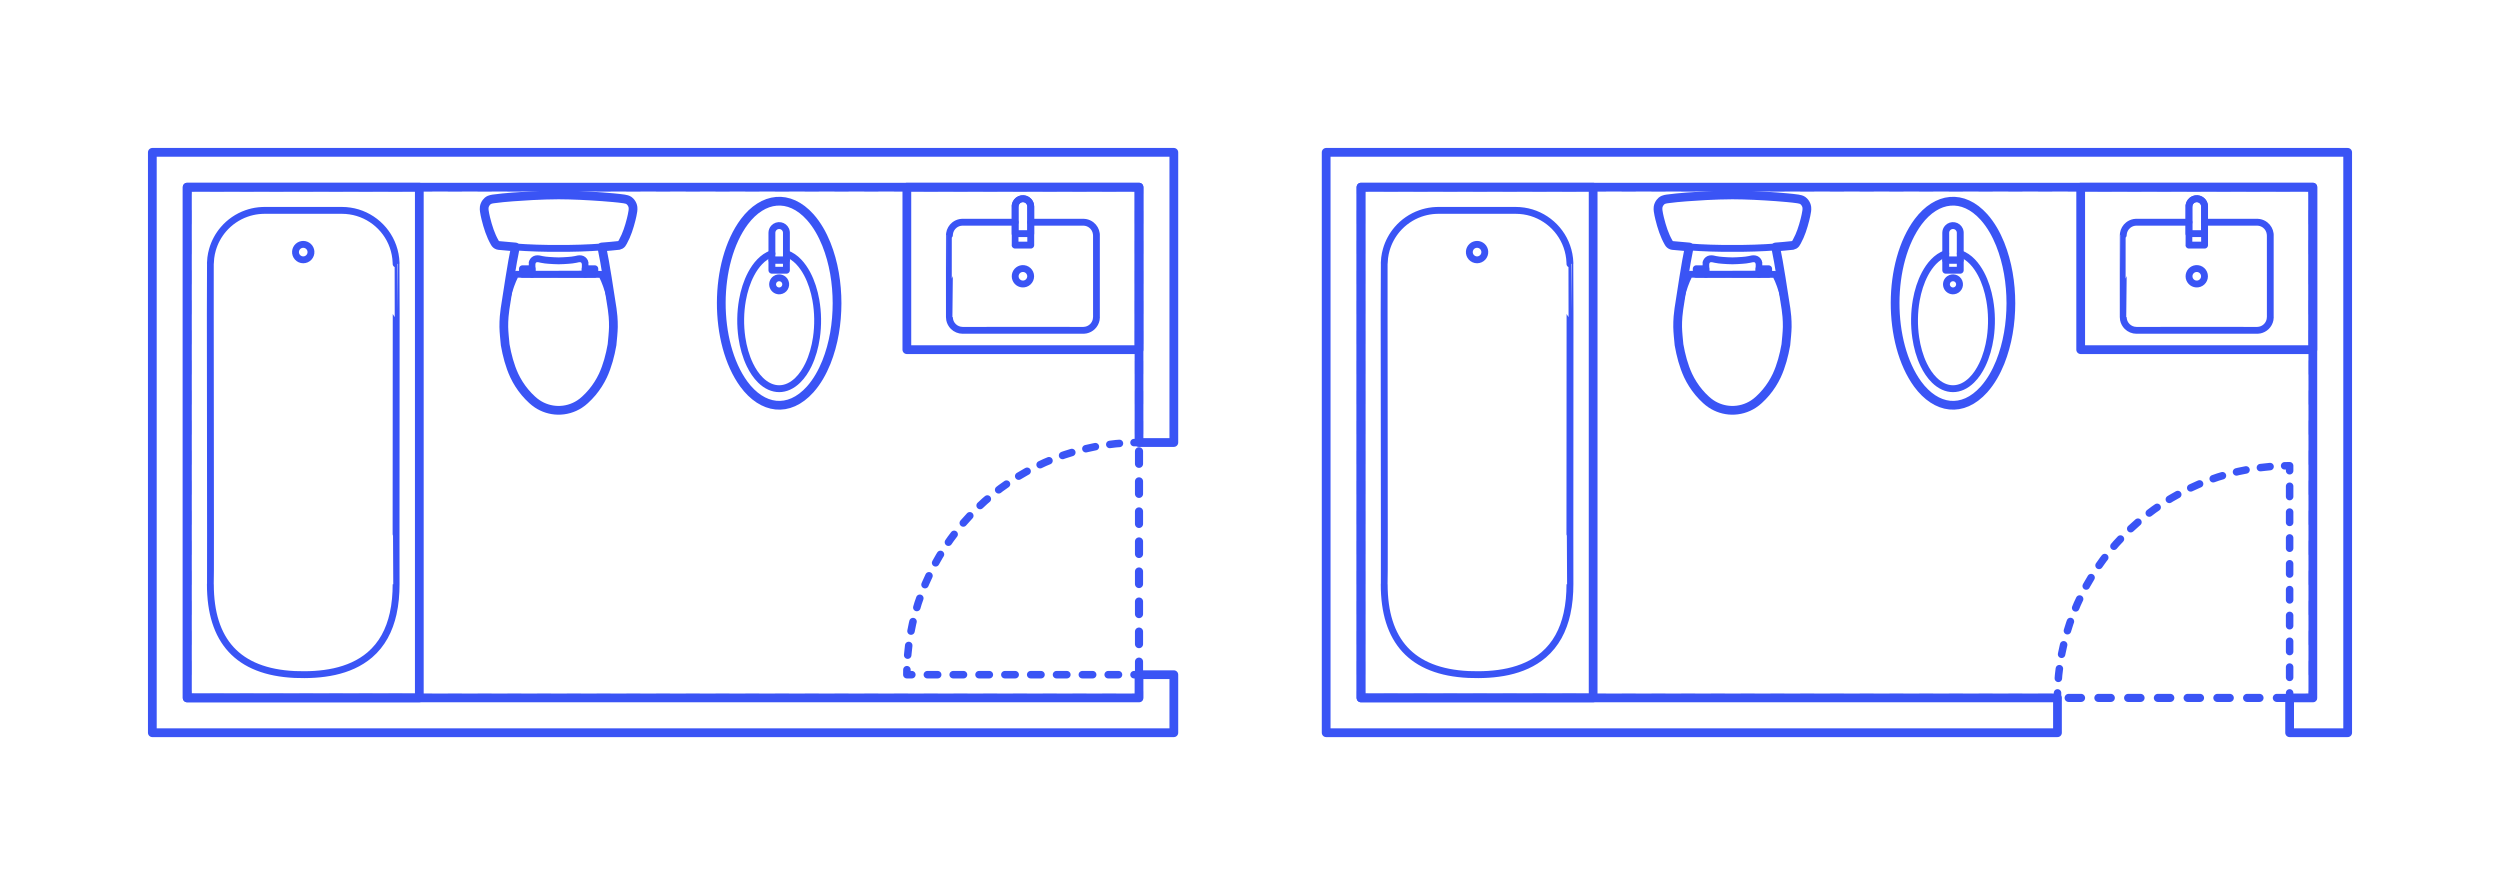 <?xml version="1.0" encoding="utf-8"?>
<!-- Generator: Adobe Illustrator 28.2.0, SVG Export Plug-In . SVG Version: 6.00 Build 0)  -->
<!DOCTYPE svg PUBLIC "-//W3C//DTD SVG 1.1//EN" "http://www.w3.org/Graphics/SVG/1.1/DTD/svg11.dtd">
<svg version="1.1" xmlns:x="http://ns.adobe.com/Extensibility/1.0/" xmlns:i="http://ns.adobe.com/AdobeIllustrator/10.0/" xmlns:graph="http://ns.adobe.com/Graphs/1.0/"
	 xmlns="http://www.w3.org/2000/svg" xmlns:xlink="http://www.w3.org/1999/xlink" x="0px" y="0px" width="1000px" height="350px"
	 viewBox="0 0 1000 350" enable-background="new 0 0 1000 350" xml:space="preserve">
<g id="FILL-BACKGROUND">
	<rect y="0" fill="#FFFFFF" width="1000" height="350"/>
</g>
<g id="N-DIMENSIONS">
</g>
<g id="N-TEXT">
</g>
<g id="_x32_D_x24_AG-DIAGRAM">
	<g id="POLYLINE_00000092438954232651986270000015251945978247651231_">
		<g>
			<g>
				<polyline fill="none" stroke="#3A54F5" stroke-width="3.25" stroke-linecap="round" stroke-linejoin="round" points="
					455.604,276.663 455.604,279.163 453.104,279.163 				"/>
				
					<line fill="none" stroke="#3A54F5" stroke-width="3.25" stroke-linecap="round" stroke-linejoin="round" stroke-dasharray="4.957,6.94" x1="446.164" y1="279.163" x2="80.833" y2="279.163"/>
				<polyline fill="none" stroke="#3A54F5" stroke-width="3.25" stroke-linecap="round" stroke-linejoin="round" points="
					77.364,279.163 74.864,279.163 74.864,276.663 				"/>
				
					<line fill="none" stroke="#3A54F5" stroke-width="3.25" stroke-linecap="round" stroke-linejoin="round" stroke-dasharray="5.008,7.011" x1="74.864" y1="269.652" x2="74.864" y2="80.869"/>
				<polyline fill="none" stroke="#3A54F5" stroke-width="3.25" stroke-linecap="round" stroke-linejoin="round" points="
					74.864,77.363 74.864,74.863 77.364,74.863 				"/>
				
					<line fill="none" stroke="#3A54F5" stroke-width="3.25" stroke-linecap="round" stroke-linejoin="round" stroke-dasharray="4.957,6.94" x1="84.303" y1="74.863" x2="449.634" y2="74.863"/>
				<polyline fill="none" stroke="#3A54F5" stroke-width="3.25" stroke-linecap="round" stroke-linejoin="round" points="
					453.104,74.863 455.604,74.863 455.604,77.363 				"/>
				
					<line fill="none" stroke="#3A54F5" stroke-width="3.25" stroke-linecap="round" stroke-linejoin="round" stroke-dasharray="5.008,7.011" x1="455.604" y1="84.374" x2="455.604" y2="273.158"/>
			</g>
		</g>
	</g>
	<g id="POLYLINE_00000113352147084197588140000009635397731665231007_">
		<g>
			<g>
				<polyline fill="none" stroke="#3A54F5" stroke-width="3.25" stroke-linecap="round" stroke-linejoin="round" points="
					925.137,276.663 925.137,279.163 922.637,279.163 				"/>
				
					<line fill="none" stroke="#3A54F5" stroke-width="3.25" stroke-linecap="round" stroke-linejoin="round" stroke-dasharray="4.957,6.94" x1="915.697" y1="279.163" x2="550.366" y2="279.163"/>
				<polyline fill="none" stroke="#3A54F5" stroke-width="3.25" stroke-linecap="round" stroke-linejoin="round" points="
					546.896,279.163 544.396,279.163 544.396,276.663 				"/>
				
					<line fill="none" stroke="#3A54F5" stroke-width="3.25" stroke-linecap="round" stroke-linejoin="round" stroke-dasharray="5.008,7.011" x1="544.396" y1="269.652" x2="544.396" y2="80.869"/>
				<polyline fill="none" stroke="#3A54F5" stroke-width="3.25" stroke-linecap="round" stroke-linejoin="round" points="
					544.396,77.363 544.396,74.863 546.896,74.863 				"/>
				
					<line fill="none" stroke="#3A54F5" stroke-width="3.25" stroke-linecap="round" stroke-linejoin="round" stroke-dasharray="4.957,6.94" x1="553.836" y1="74.863" x2="919.167" y2="74.863"/>
				<polyline fill="none" stroke="#3A54F5" stroke-width="3.25" stroke-linecap="round" stroke-linejoin="round" points="
					922.637,74.863 925.137,74.863 925.137,77.363 				"/>
				
					<line fill="none" stroke="#3A54F5" stroke-width="3.25" stroke-linecap="round" stroke-linejoin="round" stroke-dasharray="5.008,7.011" x1="925.137" y1="84.374" x2="925.137" y2="273.158"/>
			</g>
		</g>
	</g>
</g>
<g id="_x32_D_x24_AG-DETAILS-DIAGRAM">
	<g id="POLYLINE_00000031180925891905319250000006939202454191280547_">
		<g>
			<g>
				
					<line fill="none" stroke="#3A54F5" stroke-width="3" stroke-linecap="round" stroke-linejoin="round" x1="455.604" y1="269.876" x2="453.604" y2="269.876"/>
				
					<line fill="none" stroke="#3A54F5" stroke-width="3" stroke-linecap="round" stroke-linejoin="round" stroke-dasharray="4.133,6.2" x1="447.404" y1="269.876" x2="367.84" y2="269.876"/>
				<path fill="none" stroke="#3A54F5" stroke-width="3" stroke-linecap="round" stroke-linejoin="round" d="M364.74,269.876h-2
					c0.001-0.668,0.009-1.335,0.024-2"/>
				
					<path fill="none" stroke="#3A54F5" stroke-width="3" stroke-linecap="round" stroke-linejoin="round" stroke-dasharray="3.886,5.83" d="
					M363.075,262.054c3.886-46.056,41.177-82.433,87.616-84.906"/>
				<path fill="none" stroke="#3A54F5" stroke-width="3" stroke-linecap="round" stroke-linejoin="round" d="M453.604,177.037
					c0.665-0.015,1.332-0.023,2-0.024"/>
			</g>
		</g>
	</g>
	<g id="POLYLINE_00000108297218279550763830000018152479135117759638_">
		<g>
			<g>
				
					<line fill="none" stroke="#3A54F5" stroke-width="3" stroke-linecap="round" stroke-linejoin="round" x1="915.85" y1="279.163" x2="915.85" y2="277.163"/>
				
					<line fill="none" stroke="#3A54F5" stroke-width="3" stroke-linecap="round" stroke-linejoin="round" stroke-dasharray="4.133,6.2" x1="915.85" y1="270.963" x2="915.85" y2="191.399"/>
				<path fill="none" stroke="#3A54F5" stroke-width="3" stroke-linecap="round" stroke-linejoin="round" d="M915.85,188.3v-2
					c-0.668,0.001-1.335,0.009-2,0.024"/>
				
					<path fill="none" stroke="#3A54F5" stroke-width="3" stroke-linecap="round" stroke-linejoin="round" stroke-dasharray="3.886,5.83" d="
					M908.027,186.634c-46.055,3.887-82.433,41.178-84.906,87.617"/>
				<path fill="none" stroke="#3A54F5" stroke-width="3" stroke-linecap="round" stroke-linejoin="round" d="M823.011,277.163
					c-0.015,0.665-0.023,1.332-0.024,2"/>
			</g>
		</g>
	</g>
</g>
<g id="_x32_D_x24_AG-BUILDINGS">
	<g id="POLYLINE_00000164487327256085237780000008428361384054520449_">
		
			<polygon fill="none" stroke="#3A54F5" stroke-width="3.5" stroke-linecap="round" stroke-linejoin="round" stroke-miterlimit="10" points="
			822.987,293.093 822.987,279.163 544.396,279.163 544.396,74.864 925.136,74.864 925.136,279.163 915.85,279.163 915.85,293.093 
			939.066,293.093 939.066,60.934 530.467,60.934 530.467,293.093 		"/>
	</g>
	<g id="POLYLINE_00000087376840091384490100000001123024316325299856_">
		
			<polygon fill="none" stroke="#3A54F5" stroke-width="3.5" stroke-linecap="round" stroke-linejoin="round" stroke-miterlimit="10" points="
			455.603,279.163 455.603,269.877 469.533,269.877 469.533,293.093 60.934,293.093 60.934,60.934 469.533,60.934 469.533,177.013 
			455.603,177.013 455.603,74.864 74.864,74.864 74.864,279.163 		"/>
	</g>
</g>
<g id="_x32_D_x24_AG-FIXTURES">
	<g id="POLYLINE_00000181788196705137849120000008350041007902770829_">
		
			<rect x="74.864" y="74.864" fill="none" stroke="#3A54F5" stroke-width="2.75" stroke-linecap="round" stroke-linejoin="round" stroke-miterlimit="10" width="92.863" height="204.299"/>
	</g>
	<g id="POLYLINE_00000044158077762486835410000014138463607918828435_">
		
			<path fill="none" stroke="#3A54F5" stroke-width="2.75" stroke-linecap="round" stroke-linejoin="round" stroke-miterlimit="10" d="
			M84.15,233.693c0.167-0.747-0.127-127.723,0.006-128.356c0.017-0.729,0.071-1.486,0.162-2.21c0.138-1.099,0.364-2.206,0.669-3.271
			c0.85-2.978,2.353-5.773,4.368-8.125c2.453-2.873,5.677-5.086,9.24-6.341c1.541-0.544,3.157-0.918,4.781-1.101
			c0,0,0.248-0.027,0.248-0.027c0.394-0.033,0.833-0.077,1.228-0.09c0.304-0.003,0.662-0.029,0.966-0.022c0,0,30.954,0,30.954,0
			c1.061,0.001,2.14,0.079,3.19,0.236c8.467,1.245,15.472,7.462,17.712,15.723c0.29,1.066,0.504,2.17,0.628,3.267
			c0.062,0.563,0.108,1.154,0.126,1.719c0.01,0.116,0.005,0.366,0.011,0.483c0.113,0.053-0.079,127.996,0.002,128.115
			c-0.006,3.956-0.329,7.971-1.2,11.835c-0.713,3.171-1.808,6.29-3.392,9.134c-1.518,2.735-3.515,5.227-5.892,7.264
			c-8.201,7.003-19.657,8.296-30.063,7.871C95.073,268.721,84.134,256.295,84.15,233.693z"/>
	</g>
	<g id="POLYLINE_00000057841949091879657290000012398160511295358398_">
		
			<path fill="none" stroke="#3A54F5" stroke-width="2.75" stroke-linecap="round" stroke-linejoin="round" stroke-miterlimit="10" d="
			M121.295,97.744c-0.758-0.002-1.511,0.287-2.073,0.796c-0.575,0.515-0.943,1.252-1.01,2.021c-0.164,1.808,1.268,3.375,3.083,3.374
			c1.801,0.002,3.229-1.543,3.086-3.338c-0.058-0.768-0.417-1.508-0.984-2.029C122.833,98.041,122.067,97.741,121.295,97.744z"/>
	</g>
	<g id="POLYLINE_00000142141876994090256170000008817626751097247678_">
		
			<path fill="none" stroke="#3A54F5" stroke-width="2.75" stroke-linecap="round" stroke-linejoin="round" stroke-miterlimit="10" d="
			M309.212,114.659c0.202,0.541,0.59,1.011,1.083,1.312c0.492,0.303,1.087,0.436,1.661,0.371c1.705-0.191,2.77-1.945,2.154-3.546
			c-0.611-1.583-2.546-2.177-3.94-1.21c-0.475,0.329-0.836,0.82-1.007,1.372C308.991,113.509,309.008,114.118,309.212,114.659z"/>
	</g>
	<g id="POLYLINE_00000109744453652909309570000004434984036549731204_">
		
			<path fill="none" stroke="#3A54F5" stroke-width="2.75" stroke-linecap="round" stroke-linejoin="round" stroke-miterlimit="10" d="
			M334.82,121.295c-0.019-8.031-1.291-16.157-4.276-23.636c-1.578-3.9-3.653-7.658-6.457-10.814
			c-8.608-9.595-19.19-7.915-26.547,2.105c-12.088,16.577-12.067,48.542,0.238,65.008c7.383,9.79,17.847,11.232,26.31,1.787
			c2.804-3.156,4.88-6.914,6.457-10.814C333.53,137.452,334.801,129.326,334.82,121.295z"/>
	</g>
	<g id="POLYLINE_00000163047777715652273950000014784166897381290897_">
		
			<path fill="none" stroke="#3A54F5" stroke-width="2.75" stroke-linecap="round" stroke-linejoin="round" stroke-miterlimit="10" d="
			M308.763,93.122v10.921h5.804c0-0.032,0-10.923,0-10.953c-0.001-0.097-0.007-0.198-0.018-0.295
			c-0.034-0.301-0.116-0.598-0.242-0.874c-0.381-0.852-1.195-1.488-2.114-1.652c-0.962-0.185-1.998,0.159-2.658,0.883
			C309.042,91.681,308.761,92.399,308.763,93.122z"/>
	</g>
	<g id="POLYLINE_00000082330688540744163120000003887745014183866256_">
		
			<rect x="308.763" y="104.043" fill="none" stroke="#3A54F5" stroke-width="2.75" stroke-linecap="round" stroke-linejoin="round" stroke-miterlimit="10" width="5.804" height="4.048"/>
	</g>
	<g id="POLYLINE_00000052098070886086618640000008696431954015095200_">
		
			<path fill="none" stroke="#3A54F5" stroke-width="2.75" stroke-linecap="round" stroke-linejoin="round" stroke-miterlimit="10" d="
			M308.763,101.456c-3.775,1.317-6.448,4.627-8.288,8.047c-1.743,3.281-2.843,6.898-3.497,10.547
			c-0.871,4.951-0.935,10.062-0.212,15.036c0.555,3.734,1.56,7.448,3.202,10.856c1.094,2.256,2.482,4.408,4.282,6.166
			c1.06,1.03,2.276,1.925,3.628,2.532c1.186,0.535,2.484,0.84,3.787,0.838c1.304,0.002,2.601-0.302,3.787-0.838
			c1.352-0.607,2.568-1.502,3.628-2.532c1.8-1.758,3.188-3.91,4.282-6.166c1.641-3.408,2.646-7.122,3.202-10.856
			c0.723-4.974,0.659-10.085-0.212-15.036c-0.654-3.648-1.754-7.266-3.497-10.547c-1.839-3.421-4.513-6.731-8.288-8.047"/>
	</g>
	<g id="POLYLINE_00000160877447363124420050000000117972663847509681_">
		
			<path fill="none" stroke="#3A54F5" stroke-width="2.75" stroke-linecap="round" stroke-linejoin="round" stroke-miterlimit="10" d="
			M197.938,97.101c0.234,0.435,0.615,0.794,1.082,0.964c0.149,0.056,0.306,0.096,0.463,0.121c1.647,0.183,4.777,0.455,6.429,0.583
			c5.682,0.425,11.838,0.638,17.534,0.577c5.695,0.06,11.853-0.151,17.534-0.577c1.704-0.144,4.87-0.385,6.567-0.609
			c0.226-0.049,0.447-0.131,0.646-0.25c0.323-0.191,0.581-0.481,0.76-0.809c1.574-2.714,2.578-5.727,3.37-8.75
			c0.311-1.211,0.618-2.481,0.807-3.717c0.072-0.507,0.128-1.029,0.085-1.54c-0.049-0.652-0.285-1.281-0.64-1.827
			c-0.257-0.394-0.574-0.756-0.959-1.029c-0.577-0.412-1.293-0.55-1.979-0.664c-2.622-0.396-6.006-0.635-8.666-0.857
			c-5.065-0.367-10.838-0.676-15.912-0.747c-6.213-0.063-12.938,0.309-19.14,0.747c-2.564,0.215-5.892,0.456-8.43,0.821
			c-0.332,0.054-0.712,0.11-1.04,0.195c-0.556,0.133-1.081,0.368-1.504,0.774c-0.546,0.518-0.951,1.189-1.154,1.913
			c-0.135,0.489-0.152,1.004-0.113,1.507c0.045,0.656,0.19,1.35,0.315,1.996c0.275,1.323,0.629,2.692,1.006,3.989
			C195.713,92.4,196.64,94.856,197.938,97.101z"/>
	</g>
	<g id="POLYLINE_00000181782772820282116680000010789840655083808946_">
		
			<rect x="234.063" y="107.51" fill="none" stroke="#3A54F5" stroke-width="2.75" stroke-linecap="round" stroke-linejoin="round" stroke-miterlimit="10" width="3.866" height="2.204"/>
	</g>
	<g id="POLYLINE_00000166674570022600576320000011914989065863493537_">
		
			<rect x="208.961" y="107.51" fill="none" stroke="#3A54F5" stroke-width="2.75" stroke-linecap="round" stroke-linejoin="round" stroke-miterlimit="10" width="3.866" height="2.204"/>
	</g>
	<g id="POLYLINE_00000141428356294368966420000014066634920895227277_">
		
			<path fill="none" stroke="#3A54F5" stroke-width="2.75" stroke-linecap="round" stroke-linejoin="round" stroke-miterlimit="10" d="
			M212.827,109.714c0.006-0.203-0.016-4.264,0.015-4.362c0.02-0.22,0.072-0.439,0.165-0.64c0.269-0.596,0.829-1.062,1.479-1.173
			c0.72-0.144,1.503,0.086,2.204,0.243c0.927,0.199,1.914,0.296,2.859,0.366c1.208,0.076,2.69,0.187,3.897,0.187
			c1.205,0,2.69-0.11,3.897-0.187c0.945-0.069,1.932-0.167,2.859-0.366c0.703-0.157,1.483-0.387,2.204-0.243
			c0.65,0.112,1.209,0.577,1.479,1.173c0.092,0.201,0.144,0.42,0.165,0.64c0.03,0.088,0.01,4.172,0.015,4.362H212.827z"/>
	</g>
	<g id="POLYLINE_00000001650597370197133970000015444343273797659299_">
		
			<path fill="none" stroke="#3A54F5" stroke-width="2.75" stroke-linecap="round" stroke-linejoin="round" stroke-miterlimit="10" d="
			M240.721,98.788c1.358,6.279,2.958,17.203,3.975,23.662"/>
	</g>
	<g id="POLYLINE_00000060735974701154535450000003995079556923612559_">
		
			<path fill="none" stroke="#3A54F5" stroke-width="2.75" stroke-linecap="round" stroke-linejoin="round" stroke-miterlimit="10" d="
			M206.169,98.788c-1.358,6.279-2.958,17.203-3.975,23.662"/>
	</g>
	<g id="POLYLINE_00000094578864488793212640000015104962536422937262_">
		
			<path fill="none" stroke="#3A54F5" stroke-width="2.75" stroke-linecap="round" stroke-linejoin="round" stroke-miterlimit="10" d="
			M223.445,164.123c3.015,0.005,6.021-0.91,8.529-2.582c0.718-0.474,1.405-1.028,2.039-1.61c1.019-0.928,2.008-1.96,2.892-3.017
			c1.698-2.031,3.145-4.302,4.272-6.697c1.798-3.895,2.895-8.112,3.639-12.326c0.195-2.058,0.482-4.781,0.541-6.817
			c0.026-1.177-0.008-2.434-0.08-3.609c-0.195-3.126-0.716-6.267-1.49-9.302c-0.726-2.778-1.672-5.546-2.974-8.107
			c-0.097-0.141-0.24-0.249-0.402-0.302c-1.25-0.109-15.312-0.005-16.966-0.04c-0.012-0.003-16.723,0.002-16.733,0
			c-0.044,0.001-0.09,0.005-0.133,0.014c-0.061,0.012-0.121,0.031-0.178,0.057c-0.134,0.061-0.25,0.16-0.332,0.283
			c-1.294,2.561-2.244,5.322-2.967,8.096c-0.774,3.035-1.295,6.175-1.49,9.302c-0.067,1.073-0.097,2.239-0.086,3.314
			c0.035,2.155,0.35,4.952,0.547,7.112c0.745,4.214,1.842,8.431,3.639,12.326c1.127,2.395,2.574,4.666,4.272,6.697
			c0.884,1.057,1.873,2.089,2.892,3.017c0.634,0.582,1.321,1.136,2.039,1.61C217.424,163.213,220.43,164.128,223.445,164.123z"/>
	</g>
	<g id="POLYLINE_00000177469664561519224610000006064552823898818474_">
		
			<path fill="none" stroke="#3A54F5" stroke-width="2.75" stroke-linecap="round" stroke-linejoin="round" stroke-miterlimit="10" d="
			M412.296,82.602c0.005-0.955-0.458-1.897-1.219-2.476c-1.359-1.051-3.337-0.793-4.381,0.57c-0.307,0.398-0.516,0.873-0.602,1.369
			c-0.027,0.157-0.043,0.323-0.046,0.483c-0.021,0.064,0.014,15.438,0,15.503h6.248V82.602z"/>
	</g>
	<g id="POLYLINE_00000018197867518923349540000013233224918309750455_">
		
			<path fill="none" stroke="#3A54F5" stroke-width="2.75" stroke-linecap="round" stroke-linejoin="round" stroke-miterlimit="10" d="
			M412.296,82.602c0.003-0.792-0.311-1.579-0.859-2.151c-0.716-0.764-1.828-1.122-2.855-0.917c-0.975,0.181-1.838,0.857-2.248,1.761
			c-0.143,0.309-0.234,0.645-0.27,0.984c-0.011,0.104-0.017,0.218-0.017,0.323c0,0,0,10.863,0,10.863h6.248V82.602z"/>
	</g>
	<g id="POLYLINE_00000122716591572572812850000014738484151166703790_">
		
			<path fill="none" stroke="#3A54F5" stroke-width="2.75" stroke-linecap="round" stroke-linejoin="round" stroke-miterlimit="10" d="
			M406.048,88.89c0,0-20.997,0-20.997,0c-0.048,0.004-0.127-0.002-0.176,0.003c-0.241,0.008-0.487,0.033-0.724,0.074
			c-0.864,0.149-1.69,0.518-2.378,1.062c-1.046,0.822-1.758,2.052-1.95,3.368c-0.032,0.217-0.052,0.441-0.056,0.661
			c-0.073,0.07,0.05,32.695-0.001,32.785c0,0.342,0.034,0.688,0.1,1.023c0.2,1.021,0.711,1.98,1.448,2.714
			c0.977,0.983,2.351,1.553,3.738,1.548c0.376-0.049,48.134,0.042,48.478-0.005c0.284-0.013,0.571-0.049,0.849-0.107
			c0.976-0.203,1.891-0.691,2.604-1.388c0.763-0.741,1.293-1.718,1.497-2.762c0.062-0.317,0.096-0.642,0.1-0.965
			c-0.038-0.216,0.03-32.64-0.001-32.843c-0.005-0.198-0.02-0.403-0.048-0.6c-0.179-1.339-0.896-2.595-1.958-3.429
			c-0.687-0.544-1.513-0.914-2.378-1.062c-0.238-0.041-0.483-0.067-0.724-0.074c-0.052-0.003-0.125-0.002-0.176-0.003
			c0,0-20.997,0-20.997,0"/>
	</g>
	<g id="POLYLINE_00000028288922471824290090000009520384488438342833_">
		
			<path fill="none" stroke="#3A54F5" stroke-width="2.75" stroke-linecap="round" stroke-linejoin="round" stroke-miterlimit="10" d="
			M406.076,110.51c-0.002-0.758,0.287-1.511,0.796-2.073c0.515-0.575,1.252-0.943,2.021-1.01c1.808-0.164,3.375,1.268,3.374,3.083
			c0.002,1.801-1.543,3.229-3.338,3.086c-0.768-0.058-1.508-0.417-2.029-0.984C406.374,112.048,406.074,111.281,406.076,110.51z"/>
	</g>
	<g id="POLYLINE_00000034055165976588626240000016638057235658469781_">
		
			<rect x="362.74" y="74.864" fill="none" stroke="#3A54F5" stroke-width="2.75" stroke-linecap="round" stroke-linejoin="round" stroke-miterlimit="10" width="92.863" height="65.004"/>
	</g>
	<g id="POLYLINE_00000014594675468798250930000015259135274602329531_">
		
			<rect x="544.396" y="74.864" fill="none" stroke="#3A54F5" stroke-width="2.75" stroke-linecap="round" stroke-linejoin="round" stroke-miterlimit="10" width="92.863" height="204.299"/>
	</g>
	<g id="POLYLINE_00000135669737183946562510000013609813079086128285_">
		
			<path fill="none" stroke="#3A54F5" stroke-width="2.75" stroke-linecap="round" stroke-linejoin="round" stroke-miterlimit="10" d="
			M553.683,233.693c0.167-0.747-0.127-127.723,0.006-128.356c0.017-0.729,0.071-1.486,0.162-2.21
			c0.138-1.099,0.364-2.206,0.669-3.271c0.85-2.978,2.353-5.773,4.368-8.125c2.453-2.873,5.677-5.086,9.24-6.341
			c1.542-0.544,3.157-0.918,4.781-1.101c0,0,0.248-0.027,0.248-0.027c0.394-0.033,0.833-0.077,1.228-0.09
			c0.304-0.003,0.662-0.029,0.966-0.022c0,0,30.954,0,30.954,0c1.061,0.001,2.14,0.079,3.19,0.236
			c8.467,1.245,15.472,7.462,17.712,15.723c0.29,1.066,0.504,2.17,0.628,3.267c0.062,0.563,0.108,1.154,0.126,1.719
			c0.01,0.116,0.005,0.366,0.011,0.483c0.113,0.053-0.079,127.996,0.002,128.115c-0.006,3.956-0.329,7.971-1.2,11.835
			c-0.713,3.171-1.808,6.29-3.392,9.134c-1.518,2.735-3.515,5.227-5.892,7.264c-8.201,7.003-19.657,8.296-30.063,7.871
			C564.606,268.721,553.667,256.295,553.683,233.693z"/>
	</g>
	<g id="POLYLINE_00000161603269833149544910000006878682402071046305_">
		
			<path fill="none" stroke="#3A54F5" stroke-width="2.75" stroke-linecap="round" stroke-linejoin="round" stroke-miterlimit="10" d="
			M590.828,97.744c-0.758-0.002-1.511,0.287-2.073,0.796c-0.575,0.515-0.943,1.252-1.01,2.021c-0.164,1.808,1.268,3.375,3.083,3.374
			c1.801,0.002,3.229-1.543,3.086-3.338c-0.058-0.768-0.417-1.508-0.984-2.029C592.366,98.041,591.599,97.741,590.828,97.744z"/>
	</g>
	<g id="POLYLINE_00000169544017402163634500000012322135800157138570_">
		
			<path fill="none" stroke="#3A54F5" stroke-width="2.75" stroke-linecap="round" stroke-linejoin="round" stroke-miterlimit="10" d="
			M778.745,114.659c0.202,0.541,0.59,1.011,1.083,1.312c0.492,0.303,1.086,0.436,1.661,0.371c1.705-0.191,2.77-1.945,2.154-3.546
			c-0.611-1.583-2.546-2.177-3.94-1.21c-0.475,0.329-0.836,0.82-1.006,1.372C778.524,113.509,778.541,114.118,778.745,114.659z"/>
	</g>
	<g id="POLYLINE_00000067216235753876800210000002165018381548509832_">
		
			<path fill="none" stroke="#3A54F5" stroke-width="2.75" stroke-linecap="round" stroke-linejoin="round" stroke-miterlimit="10" d="
			M804.353,121.295c-0.019-8.031-1.291-16.157-4.276-23.636c-1.578-3.9-3.653-7.658-6.457-10.814
			c-8.608-9.595-19.19-7.915-26.547,2.105c-12.088,16.577-12.067,48.542,0.238,65.008c7.383,9.79,17.847,11.232,26.31,1.787
			c2.804-3.156,4.88-6.914,6.457-10.814C803.063,137.452,804.334,129.326,804.353,121.295z"/>
	</g>
	<g id="POLYLINE_00000020396375755578479880000000301687981444280713_">
		
			<path fill="none" stroke="#3A54F5" stroke-width="2.75" stroke-linecap="round" stroke-linejoin="round" stroke-miterlimit="10" d="
			M778.296,93.122v10.921h5.804c0-0.032,0-10.923,0-10.953c-0.001-0.097-0.007-0.198-0.018-0.295
			c-0.034-0.301-0.116-0.598-0.242-0.874c-0.381-0.852-1.195-1.488-2.114-1.652c-0.962-0.185-1.998,0.159-2.658,0.883
			C778.575,91.681,778.294,92.399,778.296,93.122z"/>
	</g>
	<g id="POLYLINE_00000165929915802626335990000007988504082801742481_">
		
			<rect x="778.296" y="104.043" fill="none" stroke="#3A54F5" stroke-width="2.75" stroke-linecap="round" stroke-linejoin="round" stroke-miterlimit="10" width="5.804" height="4.048"/>
	</g>
	<g id="POLYLINE_00000129165427509650565810000011577069827655906993_">
		
			<path fill="none" stroke="#3A54F5" stroke-width="2.75" stroke-linecap="round" stroke-linejoin="round" stroke-miterlimit="10" d="
			M778.296,101.456c-3.775,1.317-6.448,4.627-8.288,8.047c-1.743,3.281-2.843,6.898-3.497,10.547
			c-0.871,4.951-0.935,10.062-0.212,15.036c0.555,3.734,1.56,7.448,3.202,10.856c1.094,2.256,2.482,4.408,4.282,6.166
			c1.06,1.03,2.276,1.925,3.628,2.532c1.186,0.535,2.484,0.84,3.787,0.838c1.304,0.002,2.601-0.302,3.787-0.838
			c1.352-0.607,2.568-1.502,3.628-2.532c1.8-1.758,3.188-3.91,4.282-6.166c1.641-3.408,2.646-7.122,3.202-10.856
			c0.723-4.974,0.659-10.085-0.212-15.036c-0.654-3.648-1.754-7.266-3.497-10.547c-1.839-3.421-4.513-6.731-8.288-8.047"/>
	</g>
	<g id="POLYLINE_00000050624563526189620780000016197445436679056789_">
		
			<path fill="none" stroke="#3A54F5" stroke-width="2.75" stroke-linecap="round" stroke-linejoin="round" stroke-miterlimit="10" d="
			M667.471,97.101c0.234,0.435,0.615,0.794,1.082,0.964c0.149,0.056,0.306,0.096,0.463,0.121c1.647,0.183,4.777,0.455,6.429,0.583
			c5.682,0.425,11.838,0.638,17.534,0.577c5.695,0.06,11.853-0.151,17.534-0.577c1.704-0.144,4.87-0.385,6.567-0.609
			c0.226-0.049,0.447-0.131,0.646-0.25c0.323-0.191,0.581-0.481,0.76-0.809c1.574-2.714,2.578-5.727,3.37-8.75
			c0.311-1.211,0.618-2.481,0.807-3.717c0.072-0.507,0.128-1.029,0.085-1.54c-0.049-0.652-0.285-1.281-0.64-1.827
			c-0.257-0.394-0.574-0.756-0.959-1.029c-0.577-0.412-1.293-0.55-1.979-0.664c-2.622-0.396-6.006-0.635-8.666-0.857
			c-5.065-0.367-10.838-0.676-15.912-0.747c-6.213-0.063-12.938,0.309-19.14,0.747c-2.564,0.215-5.892,0.456-8.43,0.821
			c-0.332,0.054-0.712,0.11-1.04,0.195c-0.556,0.133-1.081,0.368-1.504,0.774c-0.546,0.518-0.951,1.189-1.154,1.913
			c-0.135,0.489-0.152,1.004-0.113,1.507c0.045,0.656,0.19,1.35,0.315,1.996c0.275,1.323,0.629,2.692,1.006,3.989
			C665.246,92.4,666.173,94.856,667.471,97.101z"/>
	</g>
	<g id="POLYLINE_00000035490142341126580180000006687726282815079332_">
		
			<rect x="703.596" y="107.51" fill="none" stroke="#3A54F5" stroke-width="2.75" stroke-linecap="round" stroke-linejoin="round" stroke-miterlimit="10" width="3.866" height="2.204"/>
	</g>
	<g id="POLYLINE_00000068653006172207924740000005735836317504222082_">
		
			<rect x="678.494" y="107.51" fill="none" stroke="#3A54F5" stroke-width="2.75" stroke-linecap="round" stroke-linejoin="round" stroke-miterlimit="10" width="3.866" height="2.204"/>
	</g>
	<g id="POLYLINE_00000119817886116364422880000014641750484669146031_">
		
			<path fill="none" stroke="#3A54F5" stroke-width="2.75" stroke-linecap="round" stroke-linejoin="round" stroke-miterlimit="10" d="
			M682.36,109.714c0.006-0.203-0.016-4.264,0.015-4.362c0.02-0.22,0.072-0.439,0.165-0.64c0.269-0.596,0.829-1.062,1.479-1.173
			c0.72-0.144,1.503,0.086,2.204,0.243c0.927,0.199,1.914,0.296,2.859,0.366c1.208,0.076,2.69,0.187,3.897,0.187
			c1.205,0,2.69-0.11,3.897-0.187c0.945-0.069,1.932-0.167,2.859-0.366c0.703-0.157,1.483-0.387,2.204-0.243
			c0.65,0.112,1.209,0.577,1.479,1.173c0.092,0.201,0.144,0.42,0.165,0.64c0.03,0.088,0.01,4.172,0.015,4.362H682.36z"/>
	</g>
	<g id="POLYLINE_00000087411479329181924670000006277702778792491656_">
		
			<path fill="none" stroke="#3A54F5" stroke-width="2.75" stroke-linecap="round" stroke-linejoin="round" stroke-miterlimit="10" d="
			M710.254,98.788c1.358,6.279,2.958,17.203,3.975,23.662"/>
	</g>
	<g id="POLYLINE_00000023258851807094955880000000754789496551518108_">
		
			<path fill="none" stroke="#3A54F5" stroke-width="2.75" stroke-linecap="round" stroke-linejoin="round" stroke-miterlimit="10" d="
			M675.702,98.788c-1.358,6.279-2.958,17.203-3.975,23.662"/>
	</g>
	<g id="POLYLINE_00000154420030346169073650000016005424529693382016_">
		
			<path fill="none" stroke="#3A54F5" stroke-width="2.75" stroke-linecap="round" stroke-linejoin="round" stroke-miterlimit="10" d="
			M692.978,164.123c3.015,0.005,6.021-0.91,8.529-2.582c0.718-0.474,1.405-1.028,2.039-1.61c1.019-0.928,2.008-1.96,2.892-3.017
			c1.698-2.031,3.145-4.302,4.272-6.697c1.798-3.895,2.895-8.112,3.639-12.326c0.195-2.058,0.482-4.781,0.541-6.817
			c0.026-1.177-0.008-2.434-0.08-3.609c-0.195-3.126-0.716-6.267-1.49-9.302c-0.726-2.778-1.672-5.546-2.974-8.107
			c-0.097-0.141-0.24-0.249-0.402-0.302c-1.25-0.109-15.312-0.005-16.966-0.04c-0.012-0.003-16.723,0.002-16.733,0
			c-0.044,0.001-0.09,0.005-0.133,0.014c-0.061,0.012-0.121,0.031-0.178,0.057c-0.134,0.061-0.25,0.16-0.332,0.283
			c-1.294,2.561-2.244,5.322-2.967,8.096c-0.774,3.035-1.295,6.175-1.49,9.302c-0.067,1.073-0.097,2.239-0.086,3.314
			c0.035,2.155,0.35,4.952,0.547,7.112c0.745,4.214,1.842,8.431,3.639,12.326c1.127,2.395,2.574,4.666,4.272,6.697
			c0.884,1.057,1.873,2.089,2.892,3.017c0.634,0.582,1.321,1.136,2.039,1.61C686.957,163.213,689.963,164.128,692.978,164.123z"/>
	</g>
	<g id="POLYLINE_00000094589648172296105550000007333847946990292140_">
		
			<path fill="none" stroke="#3A54F5" stroke-width="2.75" stroke-linecap="round" stroke-linejoin="round" stroke-miterlimit="10" d="
			M881.829,82.602c0.005-0.955-0.458-1.897-1.219-2.476c-1.359-1.051-3.337-0.793-4.381,0.57c-0.307,0.398-0.516,0.873-0.602,1.369
			c-0.027,0.157-0.043,0.323-0.046,0.483c-0.021,0.064,0.014,15.438,0,15.503h6.248V82.602z"/>
	</g>
	<g id="POLYLINE_00000174598940356158765820000013035766303053016971_">
		
			<path fill="none" stroke="#3A54F5" stroke-width="2.75" stroke-linecap="round" stroke-linejoin="round" stroke-miterlimit="10" d="
			M881.829,82.602c0.003-0.792-0.311-1.579-0.859-2.151c-0.716-0.764-1.828-1.122-2.855-0.917c-0.975,0.181-1.838,0.857-2.248,1.761
			c-0.143,0.309-0.235,0.645-0.27,0.984c-0.011,0.104-0.017,0.218-0.017,0.323c0,0,0,10.863,0,10.863h6.248V82.602z"/>
	</g>
	<g id="POLYLINE_00000098936944641066440840000007231158853982479490_">
		
			<path fill="none" stroke="#3A54F5" stroke-width="2.75" stroke-linecap="round" stroke-linejoin="round" stroke-miterlimit="10" d="
			M875.581,88.89c0,0-20.997,0-20.997,0c-0.048,0.004-0.127-0.002-0.176,0.003c-0.241,0.008-0.487,0.033-0.724,0.074
			c-0.864,0.149-1.69,0.518-2.378,1.062c-1.046,0.822-1.758,2.052-1.95,3.368c-0.032,0.217-0.052,0.441-0.056,0.661
			c-0.073,0.07,0.05,32.695-0.001,32.785c0,0.342,0.034,0.688,0.1,1.023c0.2,1.021,0.711,1.98,1.448,2.714
			c0.977,0.983,2.351,1.553,3.737,1.548c0.376-0.049,48.134,0.042,48.478-0.005c0.284-0.013,0.571-0.049,0.849-0.107
			c0.976-0.203,1.891-0.691,2.604-1.388c0.763-0.741,1.293-1.718,1.497-2.762c0.062-0.317,0.096-0.642,0.1-0.965
			c-0.038-0.216,0.03-32.64-0.001-32.843c-0.005-0.198-0.02-0.403-0.048-0.6c-0.179-1.339-0.896-2.595-1.958-3.429
			c-0.687-0.544-1.513-0.914-2.378-1.062c-0.238-0.041-0.483-0.067-0.724-0.074c-0.052-0.003-0.125-0.002-0.176-0.003
			c0,0-20.997,0-20.997,0"/>
	</g>
	<g id="POLYLINE_00000052782205324554161040000015212118735135213710_">
		
			<path fill="none" stroke="#3A54F5" stroke-width="2.75" stroke-linecap="round" stroke-linejoin="round" stroke-miterlimit="10" d="
			M875.609,110.51c-0.002-0.758,0.287-1.511,0.796-2.073c0.515-0.575,1.252-0.943,2.021-1.01c1.808-0.164,3.375,1.268,3.374,3.083
			c0.002,1.801-1.543,3.229-3.338,3.086c-0.768-0.058-1.508-0.417-2.029-0.984C875.907,112.048,875.607,111.281,875.609,110.51z"/>
	</g>
	<g id="POLYLINE_00000023965351264145169010000002289239065048397475_">
		
			<rect x="832.273" y="74.864" fill="none" stroke="#3A54F5" stroke-width="2.75" stroke-linecap="round" stroke-linejoin="round" stroke-miterlimit="10" width="92.863" height="65.004"/>
	</g>
</g>
<g id="_x32_D_x24_AG-OUTLINE">
	<g id="POLYLINE_00000157288917124978088760000011935052523384454591_">
		
			<rect x="74.864" y="74.864" fill="none" stroke="#3A54F5" stroke-width="3.5" stroke-linecap="round" stroke-linejoin="round" stroke-miterlimit="10" width="92.863" height="204.299"/>
	</g>
	<g id="POLYLINE_00000091734445789975917110000009608652992169086338_">
		
			<path fill="none" stroke="#3A54F5" stroke-width="3.5" stroke-linecap="round" stroke-linejoin="round" stroke-miterlimit="10" d="
			M334.82,121.295c-0.019,8.031-1.291,16.157-4.276,23.636c-1.578,3.9-3.653,7.658-6.457,10.814
			c-8.608,9.595-19.19,7.915-26.547-2.105c-12.088-16.577-12.067-48.542,0.238-65.008c7.383-9.79,17.847-11.232,26.31-1.787
			c2.804,3.156,4.88,6.914,6.457,10.814C333.53,105.138,334.801,113.264,334.82,121.295z"/>
	</g>
	<g id="POLYLINE_00000042003933232982642980000008519679902356858815_">
		
			<path fill="none" stroke="#3A54F5" stroke-width="3.5" stroke-linecap="round" stroke-linejoin="round" stroke-miterlimit="10" d="
			M197.938,97.101c-1.748-3.018-2.796-6.392-3.626-9.763c-0.22-0.946-0.453-1.953-0.582-2.916c-0.065-0.506-0.102-1.024-0.034-1.531
			c0.089-0.678,0.381-1.322,0.788-1.868c0.346-0.464,0.794-0.865,1.334-1.086c0.453-0.19,0.951-0.282,1.434-0.363
			c5.015-0.686,10.644-1.002,15.705-1.301c3.205-0.151,7.294-0.319,10.486-0.314c5.646,0.017,11.89,0.354,17.526,0.758
			c2.661,0.224,6.035,0.462,8.666,0.857c0.347,0.059,0.72,0.125,1.058,0.228c0.315,0.094,0.621,0.227,0.892,0.415
			c0.317,0.218,0.589,0.499,0.819,0.806c0.415,0.557,0.711,1.215,0.793,1.908c0.061,0.494,0.025,0.999-0.039,1.491
			c-0.156,1.135-0.431,2.305-0.706,3.418c-0.775,3.025-1.72,6.058-3.245,8.798c-0.122,0.215-0.311,0.59-0.464,0.78
			c-0.152,0.196-0.34,0.366-0.553,0.493c-0.199,0.119-0.42,0.201-0.646,0.25c-1.771,0.23-5.044,0.481-6.825,0.628
			c1.453,6.77,3.05,17.856,4.152,24.794c0.144,0.99,0.265,2.043,0.345,3.04c0.109,1.36,0.161,2.792,0.146,4.158
			c-0.036,2.141-0.35,4.962-0.547,7.112c-0.745,4.214-1.842,8.431-3.639,12.326c-1.127,2.395-2.574,4.666-4.272,6.697
			c-0.885,1.057-1.873,2.089-2.892,3.017c-0.676,0.621-1.408,1.205-2.18,1.702c-2.58,1.681-5.673,2.564-8.752,2.485
			c-2.892-0.064-5.758-0.973-8.165-2.577c-0.719-0.474-1.405-1.028-2.039-1.61c-1.019-0.928-2.008-1.96-2.892-3.017
			c-1.698-2.031-3.145-4.302-4.272-6.697c-1.798-3.895-2.895-8.112-3.639-12.326c-0.198-2.166-0.511-4.963-0.547-7.112
			c-0.015-1.366,0.037-2.797,0.146-4.158c0.08-0.997,0.201-2.05,0.345-3.04c1.107-6.965,2.691-17.984,4.152-24.794
			c-1.701-0.129-4.957-0.412-6.652-0.597c-0.147-0.021-0.295-0.056-0.435-0.104C198.588,97.925,198.181,97.556,197.938,97.101z"/>
	</g>
	<g id="POLYLINE_00000047024291666918834700000007142211853148834751_">
		
			<rect x="362.74" y="74.864" fill="none" stroke="#3A54F5" stroke-width="3.5" stroke-linecap="round" stroke-linejoin="round" stroke-miterlimit="10" width="92.863" height="65.004"/>
	</g>
	<g id="POLYLINE_00000064351333659537544600000017187931573165103256_">
		
			<rect x="544.396" y="74.864" fill="none" stroke="#3A54F5" stroke-width="3.5" stroke-linecap="round" stroke-linejoin="round" stroke-miterlimit="10" width="92.863" height="204.299"/>
	</g>
	<g id="POLYLINE_00000068676838740445427180000013716819070060183996_">
		
			<path fill="none" stroke="#3A54F5" stroke-width="3.5" stroke-linecap="round" stroke-linejoin="round" stroke-miterlimit="10" d="
			M804.353,121.295c-0.019,8.031-1.291,16.157-4.276,23.636c-1.578,3.9-3.653,7.658-6.457,10.814
			c-8.608,9.595-19.19,7.915-26.547-2.105c-12.088-16.577-12.067-48.542,0.238-65.008c7.383-9.79,17.847-11.232,26.31-1.787
			c2.804,3.156,4.88,6.914,6.457,10.814C803.063,105.138,804.334,113.264,804.353,121.295z"/>
	</g>
	<g id="POLYLINE_00000021106448710772935050000015425348358164590466_">
		
			<path fill="none" stroke="#3A54F5" stroke-width="3.5" stroke-linecap="round" stroke-linejoin="round" stroke-miterlimit="10" d="
			M667.471,97.101c-1.748-3.018-2.796-6.392-3.626-9.763c-0.22-0.946-0.453-1.953-0.582-2.916c-0.065-0.506-0.102-1.024-0.034-1.531
			c0.089-0.678,0.381-1.322,0.788-1.868c0.346-0.464,0.794-0.865,1.334-1.086c0.453-0.19,0.951-0.282,1.434-0.363
			c5.015-0.686,10.644-1.002,15.705-1.301c3.205-0.151,7.294-0.319,10.486-0.314c5.646,0.017,11.89,0.354,17.526,0.758
			c2.661,0.224,6.035,0.462,8.666,0.857c0.347,0.059,0.72,0.125,1.058,0.228c0.315,0.094,0.621,0.227,0.892,0.415
			c0.317,0.218,0.589,0.499,0.819,0.806c0.415,0.557,0.711,1.215,0.793,1.908c0.061,0.494,0.025,0.999-0.039,1.491
			c-0.156,1.135-0.431,2.305-0.706,3.418c-0.775,3.025-1.72,6.058-3.245,8.798c-0.122,0.215-0.311,0.59-0.464,0.78
			c-0.152,0.196-0.34,0.366-0.553,0.493c-0.199,0.119-0.42,0.201-0.646,0.25c-1.771,0.23-5.044,0.481-6.825,0.628
			c1.453,6.77,3.05,17.856,4.152,24.794c0.144,0.99,0.265,2.043,0.345,3.04c0.109,1.36,0.161,2.792,0.146,4.158
			c-0.036,2.141-0.35,4.962-0.547,7.112c-0.745,4.214-1.842,8.431-3.639,12.326c-1.127,2.395-2.574,4.666-4.272,6.697
			c-0.884,1.057-1.873,2.089-2.892,3.017c-0.676,0.621-1.408,1.205-2.18,1.702c-2.58,1.681-5.673,2.564-8.752,2.485
			c-2.892-0.064-5.758-0.973-8.165-2.577c-0.719-0.474-1.405-1.028-2.039-1.61c-1.019-0.928-2.008-1.96-2.892-3.017
			c-1.698-2.031-3.145-4.302-4.272-6.697c-1.798-3.895-2.895-8.112-3.639-12.326c-0.198-2.166-0.511-4.963-0.547-7.112
			c-0.015-1.366,0.037-2.797,0.146-4.158c0.08-0.997,0.201-2.05,0.345-3.04c1.107-6.965,2.691-17.984,4.152-24.794
			c-1.701-0.129-4.957-0.412-6.652-0.597c-0.147-0.021-0.295-0.056-0.435-0.104C668.121,97.925,667.714,97.556,667.471,97.101z"/>
	</g>
	<g id="POLYLINE_00000098180919415669041810000006494362502383802023_">
		
			<rect x="832.273" y="74.864" fill="none" stroke="#3A54F5" stroke-width="3.5" stroke-linecap="round" stroke-linejoin="round" stroke-miterlimit="10" width="92.863" height="65.004"/>
	</g>
</g>
</svg>
